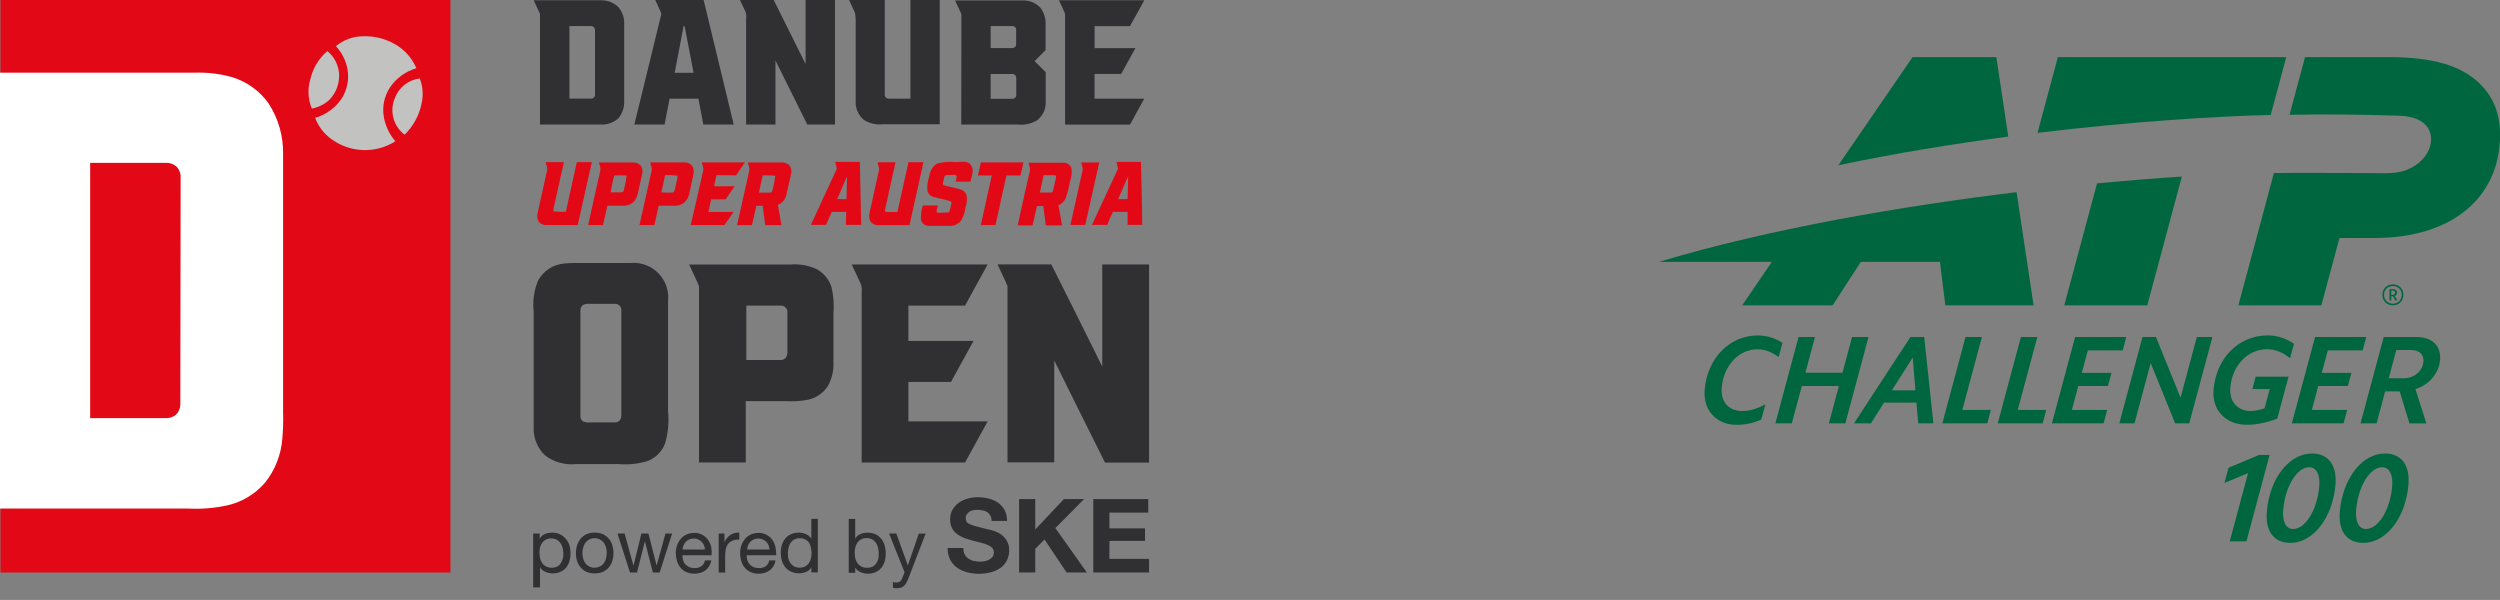 <?xml version="1.0" encoding="UTF-8"?>
<svg id="Ebene_1" data-name="Ebene 1" xmlns="http://www.w3.org/2000/svg" viewBox="0 0 425.04 102">
  <rect x="0" y="0" width="425.04" height="102" fill="#808080" stroke="none"/>
  <defs>
    <style>
      .cls-1 {
        fill: #006640;
      }

      .cls-2 {
        fill: #303033;
      }

      .cls-3 {
        fill: #c2c2c1;
      }

      .cls-4 {
        fill: #fff;
      }

      .cls-5 {
        fill: #e20816;
      }
    </style>
  </defs>
  <g>
    <path class="cls-5" d="M157.97,30.02c-.26.77-.37,1.59-.3,2.4.13.53.54.94,1.07,1.07.98.28,1.96.43,2.94.75l.1.18c-.09.5-.2.98-.33,1.48-.12.31-.52.23-.77.24-.46.05-.93.05-1.39,0-.16-.37.12-.81.16-1.21h-2.54c-.27.8-.38,1.65-.33,2.49.2.61.79,1.02,1.43.98h3.22c.77.07,1.53-.21,2.07-.75.46-.71.75-1.51.84-2.34.24-.69.31-1.42.19-2.14-.17-.49-.57-.85-1.07-.98-.89-.25-1.78-.41-2.68-.65-.17,0-.36-.18-.27-.35.07-.42.17-.84.29-1.25.28-.29.75-.13,1.08-.17s.75-.12.98.14c-.03.33-.09.66-.18.98h2.52c.15-.92.71-1.96.06-2.84s-1.72-.44-2.57-.49c-1.08-.11-2.17-.02-3.22.26-.74.5-1.21,1.31-1.28,2.21Z"/>
    <path class="cls-5" d="M91.42,36.15c-.16.51-.1,1.06.16,1.52.31.4.8.62,1.3.6h5.34l2.4-10.7h-2.55c-.64,2.81-1.25,5.62-1.87,8.43-.71.04-1.43.02-2.14-.07.01-.2.04-.39.08-.59.59-2.59,1.17-5.19,1.73-7.77h-3.09c.08.48.37.98.22,1.44-.53,2.4-1.06,4.77-1.58,7.14Z"/>
    <path class="cls-5" d="M102.06,29.03c-.71,3.08-1.4,6.17-2.06,9.24h2.52l.74-3.29h2.55c.63.04,1.25-.14,1.76-.51.49-.46.81-1.08.91-1.74.23-1.07.46-2.06.68-3.08.17-.53.06-1.12-.28-1.56-.37-.35-.87-.52-1.37-.47h-5.69c.1.47.37.93.25,1.41ZM104.4,29.83c.71-.04,1.43-.04,2.14,0-.08.72-.21,1.44-.4,2.14-.08.25-.07.68-.42.73h-1.91c.16-.98.38-1.88.6-2.86Z"/>
    <path class="cls-5" d="M117.86,29.73c.17-.53.09-1.11-.22-1.58-.34-.37-.82-.57-1.32-.54h-5.77c.08.47.36.98.23,1.44l-2.06,9.22h2.53l.74-3.29h2.52c.6.04,1.2-.12,1.71-.44.52-.43.87-1.03.98-1.69.24-1.04.46-2.08.68-3.12ZM114.92,31.34c-.16.45-.08,1.07-.46,1.38-.67.06-1.34,0-2.02,0,.21-.98.42-1.96.64-2.94.69-.03,1.38,0,2.06.08.15.49-.14.98-.2,1.45l-.02.03Z"/>
    <path class="cls-5" d="M125.13,29.83l1.52-2.22h-7.33c.15.41.24.84.26,1.27-.7,3.13-1.4,6.25-2.15,9.38h5.73c.54-.73,1.07-1.48,1.56-2.23h-4.28c.16-.7.31-1.4.47-2.14h2.47c.49-.74.98-1.48,1.52-2.22h-3.5c.13-.63.27-1.26.41-1.89l3.31.03Z"/>
    <path class="cls-5" d="M133.72,33c.25-1.07.49-2.22.75-3.31.18-.54.08-1.13-.26-1.59-.37-.34-.87-.52-1.37-.48h-5.69c.09.48.37.98.22,1.47-.69,3.06-1.36,6.12-2.06,9.19h2.53c.25-1.07.5-2.19.75-3.29h1.08c.15,1.07.28,2.2.43,3.29h2.76l-.61-3.43c.77-.32,1.33-1.02,1.48-1.84ZM131.41,32.02c-.08.25-.08.69-.42.73h-1.96l.64-2.94c.71-.03,1.43,0,2.14.07-.09.72-.22,1.44-.39,2.15h0Z"/>
    <path class="cls-5" d="M146.41,38.23c-.07-3.57-.14-7.13-.22-10.7h-4.19l.28,1.15-4.42,9.55h2.58l.98-2.21h2.45c0,.74-.06,1.47-.06,2.21h2.59ZM142.34,33.86c.56-1.28,1.07-2.6,1.67-3.86,0,1.28-.08,2.58-.1,3.86h-1.57Z"/>
    <path class="cls-5" d="M147.87,36.1c-.17.51-.13,1.07.12,1.55.33.44.86.68,1.41.63h5.23l2.37-10.7h-2.54l-1.89,8.46h-1.66c-.18,0-.45,0-.47-.23.58-2.74,1.22-5.47,1.81-8.22h-3.06c.08.47.36.98.23,1.43-.54,2.34-1.02,4.72-1.56,7.07Z"/>
    <path class="cls-5" d="M173.5,29.83c.18-.74.34-1.47.51-2.22h-7.24c-.17.75-.34,1.48-.5,2.22h2.35c-.62,2.81-1.26,5.63-1.86,8.44h2.49l1.86-8.44h2.39Z"/>
    <path class="cls-5" d="M181.18,33.69c.32-.92.56-1.86.73-2.81.27-.75.35-1.55.25-2.33-.27-.6-.89-.96-1.54-.88h-5.76c.08.47.35.98.23,1.42-.72,3.07-1.41,6.14-2.06,9.23h2.52c.25-1.08.49-2.2.75-3.29h1.08c.14,1.07.28,2.19.43,3.29h2.75c-.2-1.15-.41-2.29-.6-3.44.55-.22.99-.64,1.23-1.19ZM179.49,30.39c-.17.68-.29,1.36-.46,2.03-.02.18-.16.31-.34.31h-1.89c.2-.98.41-1.96.63-2.94h1.96c.26.09.14.43.11.6Z"/>
    <path class="cls-5" d="M186.89,27.62h-3.07c.08.47.37.98.22,1.42l-2.05,9.2h2.52l2.38-10.62Z"/>
    <path class="cls-5" d="M194.19,38.23c0-3.55-.15-7.1-.21-10.7h-4.16c.08.37.18.75.27,1.14-1.49,3.2-2.97,6.38-4.44,9.56h2.58c.32-.74.63-1.48.98-2.21h2.5v2.21h2.47ZM190.12,33.86c.56-1.28,1.08-2.6,1.68-3.87,0,1.29-.07,2.58-.09,3.87h-1.59Z"/>
    <path class="cls-2" d="M91.8,21.17h10.22c1.1.08,2.18-.28,3.03-.98.75-.82,1.13-1.92,1.07-3.03V4.06c.04-1.08-.34-2.14-1.07-2.94-.8-.73-1.86-1.11-2.94-1.07h-11.38c.34.78.75,1.53,1.08,2.32v18.8ZM96.79,4.43h3.69c.37,0,.67.29.68.66,0,0,0,0,0,0,0,.03,0,.06,0,.09v10.84c.05.35-.19.68-.54.74h-3.81V4.43Z"/>
    <path class="cls-2" d="M107.85,21.17h5.14c.29-1.47.57-2.94.85-4.39h4.9c.28,1.47.55,2.94.84,4.39h5.16L119.63,0h-8.22c.29.65.59,1.28.89,1.96,0,.16.2.33.12.51-1.54,6.25-3.06,12.48-4.57,18.7ZM116.23,4.38c.23.07.2.33.25.51.47,2.5.98,5.02,1.44,7.49h-3.21c.49-2.65,1.02-5.32,1.52-8Z"/>
    <path class="cls-2" d="M126.85,3.08v18.09h4.99v-10.89l5.41,10.89h4.71V0h-5v10.88C135.14,7.25,133.36,3.62,131.54,0h-5.74l.98,2.07c.1.33.13.67.08,1.01Z"/>
    <path class="cls-2" d="M145.48,3.36v13.9c-.05,1.19.46,2.34,1.37,3.11.95.61,2.09.88,3.22.76h9.7V0h-4.98v16.77h-3.72c-.36,0-.65-.3-.65-.66,0-.03,0-.07,0-.1V0h-6.06l.98,2.15c.09.4.14.81.14,1.22Z"/>
    <path class="cls-2" d="M163.43,21.17h9.63c1.15.13,2.31-.13,3.3-.74.94-.75,1.47-1.9,1.43-3.1v-5.05c-.64-.64-1.25-1.26-1.89-1.89l1.87-1.88v-4.28c.06-1.04-.25-2.06-.86-2.89-.78-.84-1.88-1.31-3.03-1.26h-11.5c.33.78.76,1.54,1.07,2.34-.01,6.23-.02,12.49-.02,18.75ZM168.43,4.43h3.63c.34-.05.66.2.7.54,0,0,0,0,0,0v2.61c-.02.35-.32.61-.66.59,0,0,0,0,0,0h-3.67v-3.74ZM168.43,12.58h3.63c.35-.04.67.21.72.57v3.04c-.01.35-.3.62-.65.61,0,0,0,0-.01,0h-3.69v-4.21h0Z"/>
    <path class="cls-2" d="M181.08,2.5v18.68h11.04c.81-1.47,1.63-2.94,2.42-4.4h-8.45v-4.21h4.53c.81-1.46,1.62-2.92,2.42-4.39h-6.94v-3.74h6.02c.81-1.46,1.62-2.92,2.43-4.4h-14.52l.86,1.83c.11.2.17.41.19.64Z"/>
    <path class="cls-2" d="M113.58,70.02v-18.84c.34-3.23-2.01-6.12-5.24-6.46-.37-.04-.74-.04-1.11-.01h-9.43c-.67,0-1.35.03-2.02.11-1.81.19-3.41,1.26-4.28,2.85-.7,1.64-.96,3.43-.77,5.21v19.67c-.09,1.84.62,3.63,1.96,4.9,1.52,1.13,3.4,1.65,5.28,1.45h7.18c1.65.14,3.31-.03,4.9-.5,1.4-.52,2.5-1.62,3.03-3.02.5-1.74.67-3.55.51-5.35ZM105.63,70.75c0,.53-.39.99-.92,1.07h-4.38c-.42.05-.84-.02-1.23-.2-.31-.23-.47-.6-.42-.98v-17.79c-.05-.44.18-.87.58-1.07.4-.12.81-.16,1.23-.12h4.23c.53.07.93.53.92,1.07v18.02Z"/>
    <path class="cls-2" d="M141.4,48.92c-.41-1.39-1.37-2.55-2.66-3.21-1.37-.61-2.86-.86-4.35-.74h-17.23c.55,1.24,1.19,2.43,1.68,3.7v29.96h7.95v-10.43h6.86c1.27.07,2.54-.01,3.78-.25,1.41-.32,2.62-1.19,3.38-2.42.66-1.25.97-2.66.89-4.07v-8.17c.12-1.46.01-2.94-.3-4.37ZM133.56,60.87c-.29.27-.69.39-1.08.34h-5.59v-9.25h6c.56.05.98.51.98,1.07v6.64c.05.43-.07.87-.32,1.23v-.02Z"/>
    <path class="cls-2" d="M154.45,64.93h7.24c1.26-2.33,2.56-4.65,3.83-6.97h-11.08v-6h9.63l3.85-7h-23.12c.51,1.08,1.07,2.24,1.56,3.35.14.38.19.79.14,1.19v29.14h17.57l3.85-7h-13.48v-6.72Z"/>
    <path class="cls-2" d="M187.4,44.95v17.37c-2.88-5.79-5.74-11.59-8.66-17.37h-9.14c.55,1.25,1.18,2.44,1.69,3.7v29.95h7.95v-17.31c2.86,5.78,5.73,11.57,8.63,17.36h7.49v-33.69h-7.96Z"/>
    <rect class="cls-5" x=".08" y="0" width="76.5" height="97.34"/>
    <path class="cls-3" d="M66.31,14.85c1.07-1.57,2.65-2.72,4.48-3.25-.65-1.52-1.72-2.82-3.09-3.75-1.8-1.19-3.93-1.78-6.08-1.68-1.65.03-3.24.62-4.51,1.68,1,1.08,1.68,2.41,1.96,3.85.31,1.69,0,3.43-.88,4.9-1.07,1.67-2.71,2.89-4.61,3.44.52,1.39,1.42,2.59,2.6,3.49,3.21,2.46,7.62,2.66,11.04.49-1.01-1.17-1.69-2.59-1.96-4.12-.31-1.76.07-3.56,1.05-5.05Z"/>
    <path class="cls-3" d="M57.62,12.28c-.16-1.41-.86-2.7-1.96-3.59-1.44,1.22-2.45,2.88-2.88,4.72-.52,1.66-.43,3.45.24,5.05,1.14-.21,2.2-.75,3.04-1.55,1.17-1.24,1.74-2.93,1.57-4.63Z"/>
    <path class="cls-3" d="M67.13,16.67c-.94,2.21-.26,4.78,1.66,6.23,1.47-1.44,2.48-3.29,2.89-5.3.32-1.42.21-2.9-.3-4.26-1.93.22-3.58,1.51-4.24,3.33Z"/>
    <path class="cls-4" d="M48.13,70.49V26.21c.06-3.07-.81-6.09-2.49-8.66-1.56-2.19-3.83-3.78-6.42-4.5-2.02-.54-4.11-.77-6.2-.69H0v74.1h32c2.24.12,4.49-.07,6.69-.55,2.48-.57,4.71-1.92,6.37-3.85,1.71-2.14,2.73-4.75,2.94-7.48.12-1.37.17-2.74.14-4.11ZM30.66,68.46c.05.71-.18,1.42-.65,1.96-.53.48-1.24.72-1.96.67h-12.72V27.69h12.74c.71-.05,1.42.18,1.96.65.49.53.73,1.24.68,1.96-.02,12.7-.04,25.42-.05,38.15Z"/>
    <path class="cls-2" d="M96.18,91.6c-.26-.33-.6-.59-.98-.76-.42-.2-.88-.29-1.34-.28-.43,0-.87.08-1.26.25-.37.15-.68.44-.85.8h0v-.9h-1.1v9.16h1.16v-3.41h0c.11.19.26.36.44.49.17.13.36.24.56.31.19.08.39.13.6.17.18.04.36.06.55.06.46,0,.91-.09,1.32-.27.38-.16.72-.42.98-.74.26-.32.45-.7.56-1.1.25-.87.25-1.79,0-2.67-.14-.41-.35-.78-.63-1.11ZM95.69,94.91c-.06.29-.17.57-.33.82-.15.24-.36.44-.61.58-.6.29-1.3.29-1.9,0-.26-.13-.48-.32-.65-.56-.17-.24-.3-.51-.37-.79-.07-.32-.11-.65-.11-.98,0-.29.02-.57.08-.85.06-.29.18-.56.35-.8.35-.51.94-.81,1.56-.79.32,0,.64.06.92.21.25.13.47.33.64.56.17.24.3.5.37.78.08.29.12.6.13.9.02.31,0,.62-.05.93h-.03Z"/>
    <path class="cls-2" d="M103.48,91.56c-.27-.31-.6-.56-.98-.74-.89-.37-1.89-.37-2.78,0-.38.17-.71.42-.98.74-.28.32-.49.7-.62,1.11-.27.89-.27,1.84,0,2.73.13.4.34.77.62,1.09.27.31.6.56.98.74.89.35,1.89.35,2.78,0,.38-.17.71-.42.98-.74.28-.32.49-.69.62-1.09.27-.89.27-1.84,0-2.73-.13-.41-.34-.79-.62-1.11ZM102.99,95.1c-.09.29-.24.55-.44.78-.18.21-.41.37-.67.48-.25.11-.52.17-.79.17-.28,0-.55-.06-.8-.17-.25-.11-.48-.27-.66-.48-.2-.23-.35-.49-.44-.78-.11-.34-.17-.71-.17-1.07,0-.36.05-.72.17-1.07.09-.3.24-.58.45-.81.18-.21.4-.38.66-.49.25-.11.53-.17.8-.17.27,0,.54.06.79.17.25.11.48.28.67.49.2.23.35.5.44.79.11.34.17.71.16,1.07,0,.37-.05.73-.17,1.08h0Z"/>
    <polygon class="cls-2" points="111.65 96.13 111.63 96.13 110.24 90.71 109.05 90.71 107.72 96.13 107.69 96.13 106.19 90.71 104.98 90.71 107.11 97.34 108.3 97.34 109.63 92.07 109.65 92.07 111 97.34 112.15 97.34 114.27 90.71 113.14 90.71 111.65 96.13"/>
    <path class="cls-2" d="M120.95,93.13c-.09-.44-.25-.86-.49-1.24-.25-.38-.59-.7-.98-.92-.45-.26-.95-.39-1.47-.37-.43,0-.85.09-1.25.26-.38.16-.71.41-.98.72-.28.32-.5.69-.65,1.09-.16.44-.24.91-.24,1.38.02.47.09.95.23,1.4.12.4.33.78.6,1.1.26.31.6.56.98.72.44.19.91.28,1.38.26.67.02,1.33-.18,1.87-.57.53-.42.88-1.01.98-1.68h-1.08c-.07.39-.28.74-.59.98-.33.23-.73.34-1.13.32-.34.01-.67-.05-.98-.18-.25-.12-.47-.28-.66-.48-.17-.2-.29-.44-.36-.7-.08-.27-.12-.54-.11-.82h4.96c.04-.43.02-.86-.05-1.28ZM116.05,93.43c.01-.25.07-.49.17-.72.09-.22.22-.42.38-.6.17-.17.37-.31.59-.4.24-.1.5-.16.76-.16.5,0,.97.2,1.33.55.17.17.31.37.4.6.1.23.16.48.17.73h-3.8Z"/>
    <path class="cls-2" d="M123.17,92.15h0v-1.44h-.98v6.63h1.1v-2.94c0-.38.04-.76.13-1.13.07-.31.21-.6.4-.84.2-.23.46-.41.75-.53.36-.13.74-.18,1.12-.18v-1.17c-.51-.03-1.02.1-1.46.36-.46.31-.82.73-1.05,1.24Z"/>
    <path class="cls-2" d="M131.87,93.13c-.09-.44-.25-.86-.48-1.24-.25-.38-.59-.69-.98-.92-.45-.26-.95-.39-1.47-.37-.43,0-.85.09-1.25.26-.38.16-.71.41-.98.72-.28.32-.5.69-.65,1.09-.16.44-.23.91-.23,1.38,0,.47.08.95.22,1.4.12.4.33.78.6,1.1.27.31.6.56.98.72.44.19.91.28,1.38.26.67.02,1.33-.18,1.87-.57.53-.42.88-1.01.98-1.68h-1.08c-.06.39-.27.74-.58.98-.34.23-.73.34-1.14.32-.34.01-.67-.05-.98-.18-.25-.11-.47-.28-.65-.48-.17-.2-.3-.44-.37-.7-.08-.27-.12-.54-.11-.82h5.02c.01-.43-.03-.86-.12-1.28ZM127.02,93.43c.02-.25.08-.49.17-.72.09-.22.23-.42.39-.6.16-.17.36-.31.58-.4.24-.1.5-.16.76-.16.26,0,.51.05.75.16.22.09.42.23.6.39.17.17.3.37.39.6.1.23.16.48.18.73h-3.81Z"/>
    <path class="cls-2" d="M137.94,91.59h0c-.11-.19-.26-.36-.44-.49-.34-.26-.73-.43-1.15-.49-.18-.04-.37-.06-.56-.06-.46,0-.91.09-1.32.28-.38.17-.71.42-.98.74-.26.33-.44.7-.56,1.1-.13.43-.19.88-.19,1.33,0,.45.06.9.19,1.33.12.4.32.78.58,1.11.27.32.6.58.98.75.42.2.88.29,1.34.28.43,0,.86-.08,1.26-.25.37-.15.68-.43.85-.79h0v.89h1.1v-9.11h-1.1v3.36ZM137.87,94.94c-.06.29-.18.56-.35.79-.16.24-.38.44-.63.58-.59.28-1.27.28-1.85,0-.25-.13-.47-.32-.64-.55-.17-.24-.3-.51-.37-.79-.06-.28-.09-.57-.08-.86,0-.33.04-.66.11-.98.06-.29.17-.57.33-.81.16-.24.37-.44.62-.58.29-.16.61-.23.93-.23.34-.01.68.06.98.22.26.13.48.32.65.56.15.26.26.55.3.84.07.32.11.65.11.98,0,.28-.04.56-.11.83Z"/>
    <path class="cls-2" d="M149.83,91.6c-.26-.33-.6-.59-.98-.76-.42-.2-.88-.29-1.34-.28-.43,0-.87.08-1.26.25-.38.15-.68.44-.85.8h0v-3.38h-1.1v9.16h1.1v-.88h0c.11.19.26.36.44.49.17.13.36.24.56.31.19.08.39.13.6.17.18.04.36.06.55.06.46,0,.91-.09,1.32-.27.38-.16.72-.42.98-.74.26-.33.45-.7.56-1.1.25-.87.25-1.79,0-2.67-.11-.42-.31-.81-.57-1.16ZM149.34,94.91c-.06.29-.17.57-.33.82-.15.24-.36.44-.61.58-.3.16-.64.23-.98.22-.34.01-.68-.06-.98-.22-.26-.13-.48-.32-.65-.56-.17-.24-.3-.51-.37-.79-.07-.32-.11-.65-.11-.98,0-.31.03-.61.11-.91.06-.29.18-.56.35-.8.35-.51.94-.81,1.56-.79.32,0,.64.06.92.21.25.13.47.33.64.56.17.24.3.5.37.78.08.29.12.6.13.9.02.33,0,.66-.05.99Z"/>
    <path class="cls-2" d="M154.35,96.13h0l-1.96-5.42h-1.23l2.63,6.59-.45,1.12c-.12.38-.49.64-.89.62-.1.01-.21.01-.31,0-.11-.02-.23-.06-.33-.11v.98c.12.05.24.08.37.09.13,0,.26,0,.38,0,.22,0,.43-.03.64-.1.19-.06.36-.17.5-.3.16-.16.3-.35.41-.55.14-.26.27-.53.37-.81l2.89-7.52h-1.16l-1.86,5.42Z"/>
    <path class="cls-2" d="M170.14,90.83c-.38-.26-.8-.46-1.24-.59-.41-.13-.74-.21-.98-.25l-1.9-.49c-.39-.1-.77-.22-1.14-.38-.22-.09-.41-.23-.55-.42-.1-.18-.15-.39-.14-.6-.01-.23.05-.46.18-.66.12-.17.27-.32.44-.44.19-.12.39-.2.61-.25.22-.05.44-.07.67-.07.33,0,.66.02.98.09.27.05.53.15.76.29.22.15.4.34.53.58.15.29.23.61.24.93h2.61c.02-.64-.12-1.28-.41-1.85-.27-.5-.65-.92-1.11-1.25-.49-.33-1.03-.57-1.6-.71-.62-.15-1.25-.23-1.88-.23-.57,0-1.13.08-1.68.24-.54.14-1.05.38-1.51.7-.44.31-.8.71-1.07,1.18-.29.51-.43,1.09-.41,1.68-.04.96.4,1.88,1.17,2.46.36.28.77.5,1.2.66.45.17.9.31,1.36.43.45.13.9.25,1.34.34.4.09.8.22,1.19.37.32.12.61.29.85.52.22.22.33.52.32.82.01.28-.07.55-.25.77-.16.21-.38.37-.62.48-.25.12-.51.2-.78.25-.26.04-.52.06-.78.06-.35,0-.71-.05-1.05-.14-.32-.07-.62-.21-.88-.4-.26-.18-.46-.43-.61-.71-.16-.33-.23-.7-.23-1.07h-2.66c-.02.68.12,1.35.42,1.96.28.54.68,1.02,1.18,1.38.52.37,1.1.64,1.72.79.64.17,1.3.25,1.96.25.76.01,1.52-.09,2.24-.3.59-.17,1.14-.45,1.63-.82.42-.34.76-.78.98-1.27.23-.5.34-1.04.33-1.59.03-.61-.13-1.21-.45-1.73-.26-.4-.6-.75-.99-1.03Z"/>
    <polygon class="cls-2" points="184.31 84.85 180.88 84.85 176.01 90.02 176.01 84.85 173.26 84.85 173.26 97.33 176.01 97.33 176.01 93.31 177.58 91.72 181.34 97.33 184.78 97.33 179.43 89.78 184.31 84.85"/>
    <polygon class="cls-2" points="188.62 95.02 188.62 91.96 194.67 91.96 194.67 89.83 188.62 89.83 188.62 87.15 195.22 87.15 195.22 84.85 185.88 84.85 185.88 97.33 195.36 97.33 195.36 95.02 188.62 95.02"/>
  </g>
  <g>
    <g>
      <g>
        <path class="cls-1" d="M405.48,77.1c2.8,0,4.29,2.01,3.99,5.36-.49,5.59-3.79,9.84-7.67,9.84-2.8,0-4.29-2.01-3.99-5.38.49-5.57,3.78-9.82,7.67-9.82ZM402.26,89.94c2.09,0,4.1-3.24,4.45-7.23.18-2.03-.5-3.27-1.7-3.27-2.09,0-4.08,3.24-4.43,7.23-.18,2.03.48,3.27,1.68,3.27Z"/>
        <path class="cls-1" d="M393.07,77.1c2.8,0,4.29,2.01,3.99,5.36-.49,5.59-3.79,9.84-7.67,9.84-2.8,0-4.29-2.01-3.99-5.38.49-5.57,3.78-9.82,7.67-9.82ZM389.86,89.94c2.09,0,4.1-3.24,4.45-7.23.18-2.03-.5-3.27-1.7-3.27-2.09,0-4.08,3.24-4.43,7.23-.18,2.03.48,3.27,1.68,3.27Z"/>
        <path class="cls-1" d="M382.22,80.43l-4.03,1.67.69-2.57,5.18-2.18h1.81l-3.94,14.68h-2.84l3.12-11.61Z"/>
      </g>
      <g>
        <g>
          <path class="cls-1" d="M298.87,57.03c1.43,0,2.85.41,4.18,1.26l-.65,2.43c-1.14-.87-2.39-1.34-3.56-1.34-3.2,0-5.79,2.73-6.12,6.51-.21,2.41,1.17,3.99,3.49,3.99,1.2,0,2.53-.36,3.94-1.15l-.7,2.59c-1.35.63-2.78.91-4.18.91-3.48,0-5.76-2.52-5.45-6,.47-5.36,4.26-9.2,9.04-9.2Z"/>
          <path class="cls-1" d="M305.78,57.29h2.8l-1.63,6.08h6.3l1.63-6.08h2.8l-3.94,14.68h-2.8l1.7-6.34h-6.3l-1.7,6.34h-2.8l3.94-14.68Z"/>
          <path class="cls-1" d="M334.16,57.29h2.8l-3.33,12.4h4.85l-.61,2.28h-7.64l3.94-14.68Z"/>
          <path class="cls-1" d="M343.58,57.29h2.8l-3.33,12.4h4.85l-.61,2.28h-7.64l3.94-14.68Z"/>
          <polygon class="cls-1" points="354.97 59.57 360.89 59.57 361.5 57.29 352.8 57.29 348.86 71.97 357.65 71.97 358.26 69.69 352.25 69.69 353.34 65.63 358.38 65.63 358.99 63.39 353.94 63.39 354.97 59.57"/>
          <polygon class="cls-1" points="395.77 59.57 401.69 59.57 402.3 57.29 393.6 57.29 389.65 71.97 398.45 71.97 399.06 69.69 393.05 69.69 394.14 65.63 399.18 65.63 399.78 63.39 394.74 63.39 395.77 59.57"/>
          <path class="cls-1" d="M327.14,57.29h-2.33l-9.6,14.68h2.88l2.23-3.52h5.5l.31,3.52h2.58l-1.57-14.68ZM321.65,66.36l3.54-5.57.47,5.57h-4.01Z"/>
          <path class="cls-1" d="M407.99,66.53h-2.47l-1.46,5.44h-2.73l3.94-14.68h5.53c2.69,0,4.26,1.51,4.05,3.93-.2,2.28-1.89,4.23-4.19,4.93l1.86,5.83h-2.88l-1.66-5.44ZM406.12,64.31h2.49c1.9,0,3.27-1.22,3.41-2.82.11-1.24-.7-1.98-2.13-1.98h-2.48l-1.29,4.8Z"/>
          <path class="cls-1" d="M387.15,71.18c-1.77.68-3.51,1.04-5.13,1.04-3.65,0-5.99-2.52-5.68-6,.47-5.36,4.28-9.2,9.21-9.2,1.54,0,3.07.49,4.46,1.41l-.66,2.47c-1.19-.98-2.55-1.53-3.9-1.53-3.28,0-5.93,2.73-6.26,6.51-.21,2.37,1.19,3.99,3.47,3.99.75,0,1.58-.17,2.35-.45l.88-3.27h-2.96l.57-2.11h5.59l-1.92,7.13Z"/>
          <path class="cls-1" d="M364.26,57.29h2.28l4.19,10.31,2.77-10.31h2.65l-3.94,14.68h-2.4l-4.16-10.24-2.75,10.24h-2.58l3.94-14.68Z"/>
        </g>
        <g>
          <path class="cls-1" d="M421.73,14.35c-3.14-3.13-7.9-4.64-15.67-4.64h-14.17l-2.63,9.8c6.12-.1,12.41-.05,18.84.17,2.59.13,4.55,1.08,5.08,2.94.53,1.89-.42,4-2.36,5.38-1.3.92-2.79,1.45-5.36,1.45-1.33,0-15.27-.12-18.86-.03l-6.04,22.49h14.11l3.08-11.45h5.97c13.38,0,21.34-7.05,21.34-17.6,0-3.32-1.09-6.27-3.32-8.5Z"/>
          <path class="cls-1" d="M341.44,23.22c-9.34,1.24-19.17,2.84-28.89,4.87l12.62-18.38h14.24l2.03,13.51Z"/>
          <path class="cls-1" d="M345.75,51.91h-15.01l-.92-7.39h-13.44l-4.81,7.39h-15.37l5.04-7.39h-19.2c18.71-5.61,41.05-9.45,60.81-11.85l2.89,19.24Z"/>
          <path class="cls-1" d="M356.53,31.18c5.19-.49,10.04-.88,14.42-1.16l-5.88,21.89h-14.11l5.57-20.73Z"/>
          <path class="cls-1" d="M388.7,9.71l-2.64,9.84c-9.02.19-23.38,1.07-39.65,3.04l3.46-12.88h38.83Z"/>
        </g>
      </g>
    </g>
    <path class="cls-1" d="M406.83,48.35c1.04,0,1.78.74,1.78,1.78s-.74,1.78-1.78,1.78-1.78-.74-1.78-1.78.74-1.78,1.78-1.78ZM406.83,51.63c.88,0,1.5-.62,1.5-1.5s-.62-1.5-1.5-1.5-1.5.62-1.5,1.5.62,1.5,1.5,1.5ZM406.24,49.16h.65c.39,0,.65.25.65.6,0,.26-.16.47-.41.56l.47.77h-.34l-.44-.73h-.26v.73h-.31v-1.94ZM406.55,50.12h.28c.23,0,.38-.16.38-.36s-.15-.36-.38-.36h-.28v.71Z"/>
  </g>
</svg>
